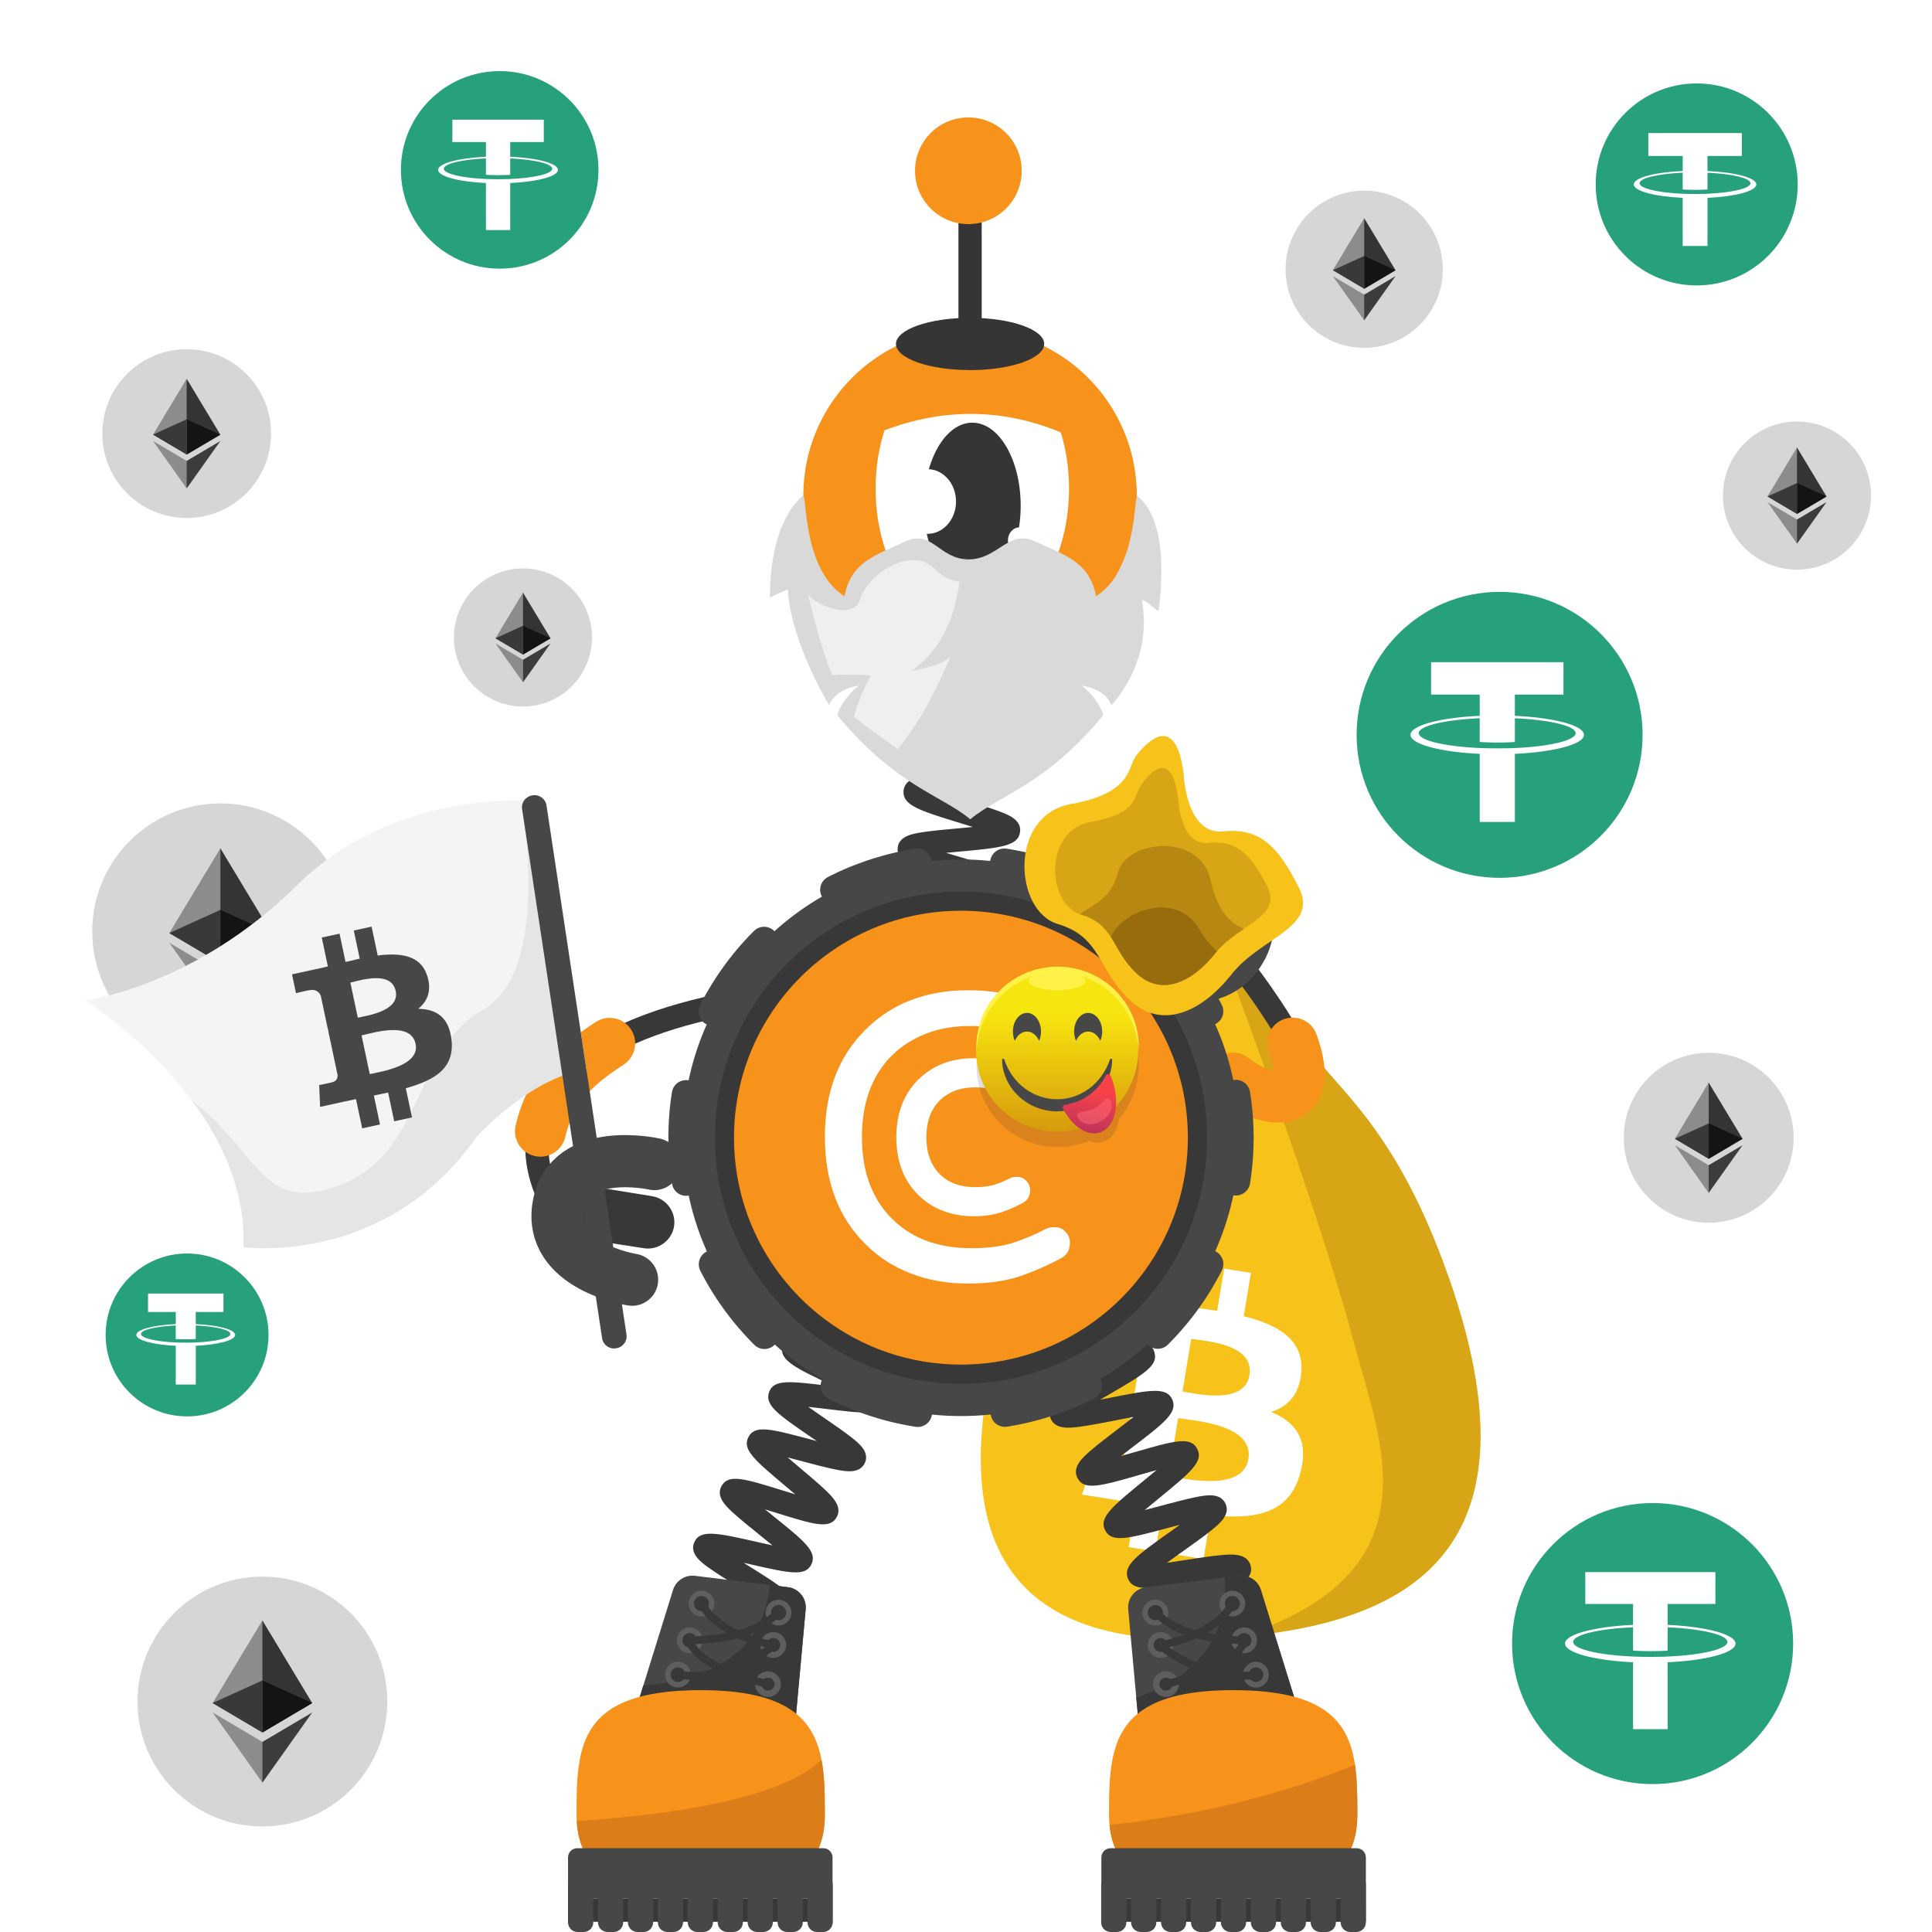 <svg width="1000" height="1000" viewBox="0 0 1000 1000" fill="none" xmlns="http://www.w3.org/2000/svg">
<rect width="1000" height="1000" fill="white"/>
<path d="M1000 0H0V1000H1000V0Z" fill="white"/>
<path d="M1000 0H0V1000H1000V0Z" fill="white"/>
<path d="M258.638 139.06C286.878 139.06 309.768 116.17 309.768 87.93C309.768 59.69 286.878 36.8 258.638 36.8C230.398 36.8 207.508 59.69 207.508 87.93C207.508 116.17 230.408 139.06 258.638 139.06Z" fill="#26A17B"/>
<path d="M264.085 92.65C263.735 92.67 261.906 92.77 257.846 92.77C254.596 92.77 252.326 92.68 251.516 92.64V92.65C239.026 92.1 229.716 89.93 229.716 87.32C229.716 84.72 239.036 82.54 251.516 81.99V90.48C252.326 90.54 254.676 90.68 257.906 90.68C261.786 90.68 263.725 90.52 264.085 90.48V82C276.545 82.56 285.835 84.73 285.835 87.33C285.835 89.93 276.545 92.1 264.085 92.65ZM264.085 81.12V73.52H281.466V61.95H234.136V73.53H251.516V81.13C237.386 81.78 226.766 84.57 226.766 87.93C226.766 91.28 237.396 94.08 251.516 94.74V119.09H264.085V94.73C278.195 94.08 288.795 91.29 288.795 87.93C288.805 84.58 278.205 81.78 264.085 81.12Z" fill="white"/>
<path d="M878.209 147.74C907.089 147.74 930.49 124.33 930.49 95.46C930.49 66.59 907.079 43.18 878.209 43.18C849.329 43.18 825.93 66.59 825.93 95.46C825.93 124.33 849.339 147.74 878.209 147.74Z" fill="#26A17B"/>
<path d="M883.791 100.28C883.431 100.3 881.561 100.41 877.411 100.41C874.091 100.41 871.76 100.32 870.94 100.28V100.29C858.17 99.73 848.65 97.51 848.65 94.84C848.65 92.18 858.18 89.96 870.94 89.39V98.07C871.77 98.13 874.171 98.27 877.471 98.27C881.441 98.27 883.421 98.1 883.791 98.07V89.4C896.531 89.97 906.03 92.19 906.03 94.85C906.03 97.5 896.521 99.72 883.791 100.28ZM883.791 88.5V80.73H901.57V68.89H853.17V80.73H870.951V88.5C856.501 89.16 845.641 92.02 845.641 95.45C845.641 98.88 856.511 101.74 870.951 102.41V127.31H883.8V102.41C898.22 101.75 909.07 98.89 909.07 95.46C909.06 92.04 898.221 89.17 883.791 88.5Z" fill="white"/>
<path d="M776.189 454.37C817.069 454.37 850.2 421.23 850.2 380.36C850.2 339.49 817.059 306.35 776.189 306.35C735.319 306.35 702.18 339.49 702.18 380.36C702.18 421.23 735.309 454.37 776.189 454.37Z" fill="#26A17B"/>
<path d="M784.081 387.18V387.17C783.571 387.21 780.93 387.36 775.05 387.36C770.35 387.36 767.051 387.23 765.891 387.17V387.18C747.811 386.38 734.331 383.24 734.331 379.47C734.331 375.71 747.821 372.56 765.891 371.76V384.05C767.071 384.13 770.461 384.34 775.141 384.34C780.761 384.34 783.56 384.1 784.09 384.05V371.77C802.13 372.58 815.57 375.72 815.57 379.48C815.57 383.24 802.11 386.38 784.09 387.19V387.18H784.081ZM784.081 370.5V359.51H809.25V342.74H740.73V359.51H765.9V370.5C745.45 371.44 730.07 375.49 730.07 380.34C730.07 385.19 745.46 389.24 765.9 390.19V425.44H784.09V390.19C804.51 389.25 819.86 385.2 819.86 380.35C819.86 375.51 804.51 371.45 784.09 370.51" fill="white"/>
<path d="M855.389 923.45C895.559 923.45 928.128 890.88 928.128 850.71C928.128 810.54 895.559 777.97 855.389 777.97C815.219 777.97 782.648 810.54 782.648 850.71C782.648 890.89 815.219 923.45 855.389 923.45Z" fill="#26A17B"/>
<path d="M863.152 857.43V857.42C862.652 857.45 860.052 857.61 854.272 857.61C849.652 857.61 846.412 857.48 845.272 857.42V857.43C827.512 856.65 814.262 853.56 814.262 849.85C814.262 846.15 827.522 843.06 845.272 842.27V854.35C846.432 854.43 849.762 854.63 854.362 854.63C859.882 854.63 862.642 854.4 863.152 854.35V842.28C880.882 843.08 894.092 846.16 894.092 849.86C894.092 853.56 880.862 856.64 863.152 857.44V857.43ZM863.152 841.03V830.22H887.882V813.74H820.542V830.22H845.272V841.03C825.172 841.95 810.062 845.93 810.062 850.7C810.062 855.47 825.182 859.45 845.272 860.38V895.02H863.152V860.38C883.222 859.46 898.302 855.48 898.302 850.71C898.302 845.95 883.212 841.96 863.152 841.04" fill="white"/>
<path d="M96.832 733.13C120.122 733.13 138.992 714.25 138.992 690.97C138.992 667.69 120.112 648.81 96.832 648.81C73.542 648.81 54.672 667.69 54.672 690.97C54.672 714.25 73.542 733.13 96.832 733.13Z" fill="#26A17B"/>
<path d="M101.322 694.85C101.032 694.86 99.522 694.95 96.172 694.95C93.492 694.95 91.613 694.88 90.953 694.84V694.85C80.653 694.4 72.973 692.61 72.973 690.46C72.973 688.32 80.663 686.52 90.953 686.07V693.07C91.623 693.12 93.553 693.23 96.223 693.23C99.423 693.23 101.022 693.09 101.322 693.07V686.07C111.602 686.53 119.262 688.32 119.262 690.46C119.262 692.61 111.592 694.4 101.322 694.85ZM101.322 685.35V679.09H115.663V669.54H76.632V679.09H90.973V685.35C79.323 685.89 70.562 688.19 70.562 690.96C70.562 693.73 79.333 696.03 90.973 696.57V716.65H101.333V696.57C112.963 696.03 121.712 693.73 121.712 690.96C121.712 688.2 112.962 685.89 101.322 685.35Z" fill="white"/>
<path d="M135.814 945.36C171.519 945.36 200.464 916.415 200.464 880.71C200.464 845.005 171.519 816.06 135.814 816.06C100.109 816.06 71.164 845.005 71.164 880.71C71.164 916.415 100.109 945.36 135.814 945.36Z" fill="#D6D6D6"/>
<path d="M135.802 838.69L135.242 840.61V896.18L135.802 896.74L161.592 881.49L135.802 838.69Z" fill="#343434"/>
<path d="M135.837 838.69L110.047 881.49L135.837 896.74V869.77V838.69Z" fill="#8C8C8C"/>
<path d="M135.804 901.61L135.484 902V921.79L135.804 922.72L161.614 886.37L135.804 901.61Z" fill="#3C3C3B"/>
<path d="M135.837 922.72V901.61L110.047 886.37L135.837 922.72Z" fill="#8C8C8C"/>
<path d="M135.812 896.75L161.603 881.5L135.812 869.78V896.75Z" fill="#141414"/>
<path d="M110.047 881.5L135.837 896.75V869.78L110.047 881.5Z" fill="#393939"/>
<path d="M884.416 632.87C908.699 632.87 928.385 613.184 928.385 588.9C928.385 564.616 908.699 544.93 884.416 544.93C860.132 544.93 840.445 564.616 840.445 588.9C840.445 613.184 860.132 632.87 884.416 632.87Z" fill="#D6D6D6"/>
<path d="M884.403 560.32L884.023 561.62V599.41L884.403 599.79L901.943 589.42L884.403 560.32Z" fill="#343434"/>
<path d="M884.423 560.32L866.883 589.43L884.423 599.8V581.46V560.32Z" fill="#8C8C8C"/>
<path d="M884.407 603.11L884.188 603.37V616.83L884.407 617.46L901.958 592.74L884.407 603.11Z" fill="#3C3C3B"/>
<path d="M884.423 617.47V603.11L866.883 592.75L884.423 617.47Z" fill="#8C8C8C"/>
<path d="M884.414 599.8L901.954 589.43L884.414 581.46V599.8Z" fill="#141414"/>
<path d="M866.883 589.43L884.423 599.8V581.46L866.883 589.43Z" fill="#393939"/>
<path d="M930.119 294.84C951.288 294.84 968.449 277.679 968.449 256.51C968.449 235.341 951.288 218.18 930.119 218.18C908.95 218.18 891.789 235.341 891.789 256.51C891.789 277.679 908.95 294.84 930.119 294.84Z" fill="#D6D6D6"/>
<path d="M930.111 231.6L929.781 232.74V265.68L930.111 266.01L945.401 256.97L930.111 231.6Z" fill="#343434"/>
<path d="M930.126 231.6L914.836 256.97L930.126 266.01V250.02V231.6Z" fill="#8C8C8C"/>
<path d="M930.112 268.91L929.922 269.14V280.88L930.112 281.43L945.412 259.88L930.112 268.91Z" fill="#3C3C3B"/>
<path d="M930.126 281.42V268.91L914.836 259.88L930.126 281.42Z" fill="#8C8C8C"/>
<path d="M930.117 266.02L945.407 256.98L930.117 250.03V266.02Z" fill="#141414"/>
<path d="M914.836 256.98L930.126 266.02V250.03L914.836 256.98Z" fill="#393939"/>
<path d="M706.104 180.06C728.576 180.06 746.794 161.843 746.794 139.37C746.794 116.898 728.576 98.68 706.104 98.68C683.632 98.68 665.414 116.898 665.414 139.37C665.414 161.843 683.632 180.06 706.104 180.06Z" fill="#D6D6D6"/>
<path d="M706.092 112.92L705.742 114.13V149.11L706.092 149.46L722.332 139.86L706.092 112.92Z" fill="#343434"/>
<path d="M706.115 112.92L689.875 139.86L706.115 149.46V132.48V112.92Z" fill="#8C8C8C"/>
<path d="M706.09 152.52L705.891 152.76V165.22L706.09 165.8L722.34 142.92L706.09 152.52Z" fill="#3C3C3B"/>
<path d="M706.115 165.81V152.52L689.875 142.93L706.115 165.81Z" fill="#8C8C8C"/>
<path d="M706.102 149.46L722.341 139.86L706.102 132.48V149.46Z" fill="#141414"/>
<path d="M689.883 139.86L706.123 149.46V132.48L689.883 139.86Z" fill="#393939"/>
<path d="M96.626 268.11C120.749 268.11 140.305 248.554 140.305 224.43C140.305 200.306 120.749 180.75 96.626 180.75C72.502 180.75 52.945 200.306 52.945 224.43C52.945 248.554 72.502 268.11 96.626 268.11Z" fill="#D6D6D6"/>
<path d="M96.614 196.04L96.234 197.33V234.88L96.614 235.26L114.044 224.96L96.614 196.04Z" fill="#343434"/>
<path d="M96.633 196.04L79.203 224.96L96.633 235.26V217.03V196.04Z" fill="#8C8C8C"/>
<path d="M96.616 238.56L96.406 238.82V252.2L96.616 252.83L114.056 228.27L96.616 238.56Z" fill="#3C3C3B"/>
<path d="M96.633 252.82V238.56L79.203 228.26L96.633 252.82Z" fill="#8C8C8C"/>
<path d="M96.625 235.27L114.055 224.97L96.625 217.05V235.27Z" fill="#141414"/>
<path d="M79.203 224.96L96.633 235.26V217.03L79.203 224.96Z" fill="#393939"/>
<path d="M270.686 365.69C290.424 365.69 306.425 349.689 306.425 329.95C306.425 310.211 290.424 294.21 270.686 294.21C250.947 294.21 234.945 310.211 234.945 329.95C234.945 349.689 250.947 365.69 270.686 365.69Z" fill="#D6D6D6"/>
<path d="M270.685 306.71L270.375 307.77V338.49L270.685 338.8L284.945 330.37L270.685 306.71Z" fill="#343434"/>
<path d="M270.706 306.71L256.445 330.37L270.706 338.8V323.89V306.71Z" fill="#8C8C8C"/>
<path d="M270.688 341.5L270.508 341.71V352.65L270.688 353.16L284.958 333.06L270.688 341.5Z" fill="#3C3C3B"/>
<path d="M270.706 353.17V341.5L256.445 333.07L270.706 353.17Z" fill="#8C8C8C"/>
<path d="M270.688 338.81L284.947 330.38L270.688 323.9V338.81Z" fill="#141414"/>
<path d="M256.438 330.38L270.697 338.81V323.9L256.438 330.38Z" fill="#393939"/>
<path d="M114.052 548.46C150.674 548.46 180.362 518.772 180.362 482.15C180.362 445.528 150.674 415.84 114.052 415.84C77.43 415.84 47.742 445.528 47.742 482.15C47.742 518.772 77.43 548.46 114.052 548.46Z" fill="#D6D6D6"/>
<path d="M114.041 439.05L113.461 441.01V498.01L114.041 498.59L140.501 482.95L114.041 439.05Z" fill="#343434"/>
<path d="M114.085 439.05L87.625 482.95L114.085 498.59V470.92V439.05Z" fill="#8C8C8C"/>
<path d="M114.041 503.59L113.711 503.99V524.29L114.041 525.24L140.511 487.96L114.041 503.59Z" fill="#3C3C3B"/>
<path d="M114.085 525.24V503.59L87.625 487.96L114.085 525.24Z" fill="#8C8C8C"/>
<path d="M114.055 498.6L140.515 482.96L114.055 470.93V498.6Z" fill="#141414"/>
<path d="M87.625 482.96L114.085 498.6V470.93L87.625 482.96Z" fill="#393939"/>



<!-- next -->
<path d="M644.84 846.94C643.77 847.05 642.7 847.15 641.63 847.24C553.87 855.25 477.18 829.7 519.75 680.97C542.71 600.75 586.21 469.65 586.21 469.65L572.929 450.68C571.259 448.4 572.959 445.2 575.779 445.29C575.779 445.29 560.94 433.77 567.3 435.34C576.63 437.65 586.23 438.39 593.75 432.41L597.689 413.81C602.069 410.32 616.97 431.88 627.58 448.62C629.39 451.49 631.079 454.21 632.559 456.64C632.659 464.89 632.729 471.38 632.729 471.39C648.139 514.08 665.31 529.16 683.63 550.7C691.01 559.37 699.59 568.37 708.76 580.59C723.61 606.98 738.31 635.11 750 661.59C798.18 799.67 732.5 838.42 644.84 846.94Z" fill="#F7C21A"/>
<path d="M644.842 846.94C643.772 847.05 642.702 847.15 641.632 847.24C745.252 814.03 713.961 744.96 701.521 697.57C680.341 616.86 623.922 469.47 623.922 469.47L627.582 448.62L628.642 437.9C625.112 451.6 632.402 442.23 632.562 456.64C632.662 464.89 632.731 471.38 632.731 471.39C648.141 514.08 665.312 529.16 683.632 550.7C691.012 559.37 699.592 568.37 708.762 580.59C721.912 598.11 736.272 622.26 750.002 661.59C798.182 799.67 732.502 838.42 644.842 846.94Z" fill="#D8A516"/>
<path d="M604.404 466.12L582.014 437.54C582.014 437.54 581.634 438.45 575.354 438.1C569.074 437.75 569.074 437.75 563.374 436.79C562.224 436.6 582.984 447.88 582.404 448.93C581.964 449.73 598.564 468.12 598.564 468.12L604.404 466.12Z" fill="#3A3A3A"/>
<path d="M593.922 474.57L577.352 522.93L610.151 473.21L593.922 474.57Z" fill="#3A3A3A"/>
<path d="M647.42 460.61L587.04 472.69C584.65 473.17 582.33 471.62 581.85 469.23L581.79 468.93C581.31 466.54 582.86 464.22 585.25 463.74L645.63 451.66C648.02 451.18 650.34 452.73 650.82 455.12L650.88 455.42C651.36 457.81 649.81 460.14 647.42 460.61Z" fill="white"/>
<path d="M649.104 472.61L582.334 478.23C579.794 478.44 577.564 476.56 577.344 474.02C577.134 471.48 579.014 469.25 581.554 469.03L648.324 463.41C650.864 463.2 653.094 465.08 653.314 467.62C653.524 470.16 651.644 472.39 649.104 472.61Z" fill="white"/>
<path d="M621.908 503.57C626.908 491.86 628.117 479.67 623.317 467.51C622.377 465.14 624.137 462.57 626.687 462.65C628.857 462.71 630.688 462.87 630.888 463.51C637.508 477.59 637.137 493.18 630.317 507.14C629.387 508.71 626.057 509.24 623.697 508.18C621.947 507.39 621.158 505.34 621.908 503.57Z" fill="white"/>
<path d="M646.737 711.75C644.177 727.18 619.897 721.49 612.067 720.26L616.578 692.99C624.418 694.22 649.397 695.66 646.737 711.75ZM646.168 755.19C643.368 772.15 614.217 765.56 604.817 764.09L609.798 734.02C619.198 735.5 649.098 737.5 646.168 755.19ZM673.588 709.73C674.688 693.3 661.407 685.64 643.777 681.27L647.487 658.83L633.628 656.64L630.008 678.49C626.368 677.91 622.628 677.4 618.918 676.88L622.558 654.89L608.708 652.7L604.987 675.13C601.977 674.72 599.017 674.31 596.147 673.85L596.158 673.78L577.038 670.75L574.628 685.34C574.628 685.34 584.897 686.77 584.697 686.92C590.307 687.81 591.608 691.31 591.678 694.16L587.447 719.72C587.837 719.78 588.337 719.88 588.897 720.05C588.437 719.98 587.938 719.9 587.438 719.82L581.508 755.63C580.978 757.33 579.478 759.94 575.548 759.33C575.698 759.51 565.468 757.73 565.468 757.73L560.008 773.61L578.048 776.46C581.408 776.99 584.698 777.57 587.938 778.11L584.188 800.8L598.038 802.99L601.758 780.54C605.548 781.22 609.217 781.83 612.817 782.39L609.107 804.74L622.968 806.93L626.718 784.28C650.238 786.65 667.507 783.44 673.107 762.2C677.617 745.1 670.607 736.04 657.897 730.82C666.607 728.06 672.808 721.75 673.588 709.73Z" fill="white"/>
<path d="M639.051 495.46C639.051 495.46 760.491 647.33 564.711 512.49" stroke="#383838" stroke-width="12.035" stroke-miterlimit="10"/>
<path d="M669.061 539.899C682.301 576.989 654.051 570.629 638.141 558.009" stroke="#F7931A" stroke-width="26.366" stroke-miterlimit="10" stroke-linecap="round"/>
<path fill-rule="evenodd" clip-rule="evenodd" d="M629.538 487.109C633.958 481.079 632.678 472.489 626.708 468.029L609.888 456.059C603.858 451.639 595.267 452.919 590.807 458.889C586.387 464.919 587.658 473.509 593.638 477.969L610.458 489.939C616.538 494.409 625.118 493.139 629.538 487.109Z" fill="#383838"/>
<path d="M586.922 494.1C586.922 494.1 622.871 519.73 640.941 493.25C659.011 466.77 620.412 443.18 620.412 443.18" stroke="#474747" stroke-width="27" stroke-miterlimit="10" stroke-linecap="round" stroke-linejoin="round"/>
<path d="M285.352 621.96C285.352 621.96 228.241 529.009 430.031 512.479" stroke="#383838" stroke-width="12.035" stroke-miterlimit="10"/>
<path d="M279.734 585.509C284.734 564.459 295.984 552.739 315.574 540.029" stroke="#F7931A" stroke-width="26.366" stroke-miterlimit="10" stroke-linecap="round"/>
<path fill-rule="evenodd" clip-rule="evenodd" d="M299.712 627.189C300.752 619.789 307.651 614.519 315.051 615.499L337.252 619.099C344.652 620.139 349.921 627.039 348.941 634.439C347.901 641.839 341.001 647.109 333.611 646.129L313.212 642.979C305.732 641.939 298.672 634.589 299.712 627.189Z" fill="#383838"/>
<path d="M607.974 927.36C608.394 927.11 609.634 925.96 609.794 923.92L597.794 922.98C598.374 915.55 607.304 914.21 628.874 910.99C630.704 910.72 632.754 910.41 634.854 910.08C632.304 909.5 629.774 908.96 627.554 908.48C607.244 904.09 598.834 902.27 598.734 895.1C598.634 887.59 607.434 885.47 628.684 880.35C630.254 879.97 631.994 879.55 633.774 879.11C631.384 878.82 629.024 878.56 626.944 878.32C620.544 877.6 614.504 876.93 609.734 876.09C604.934 875.25 597.673 873.97 596.993 867.93C596.133 860.58 604.594 857.49 625.024 850.01C626.324 849.53 627.754 849.01 629.224 848.47C627.184 848.49 625.194 848.52 623.414 848.55C602.584 848.89 593.964 849.03 592.184 842.1C590.364 834.93 598.284 830.72 617.404 820.55C618.654 819.88 620.024 819.16 621.434 818.4C619.454 818.7 617.534 819 615.794 819.27C595.174 822.48 586.634 823.81 583.884 817.22C581.064 810.32 588.354 805.14 605.964 792.62C607.424 791.58 609.054 790.42 610.724 789.22C608.504 789.8 606.334 790.38 604.404 790.89C583.914 796.37 575.444 798.64 572.064 792.18C568.604 785.55 575.494 779.91 592.124 766.28C594.094 764.67 596.384 762.79 598.634 760.9C595.764 761.69 592.884 762.52 590.404 763.24C569.664 769.22 561.084 771.7 557.674 764.97C554.764 759.31 560.543 754.28 564.363 750.96C568.133 747.67 573.344 743.71 578.374 739.87C580.894 737.95 583.924 735.63 586.754 733.4C583.334 734.01 579.763 734.71 576.783 735.3C570.473 736.54 563.954 737.82 558.884 738.47C553.774 739.13 546.054 740.12 543.754 734.06C541.464 728.06 547.793 723.83 551.993 721.02C556.083 718.29 561.684 715.04 567.094 711.91C570.124 710.15 573.824 708.01 577.194 705.96C573.614 706.05 569.814 706.22 566.664 706.36C545.234 707.31 535.454 707.74 533.844 700.11C532.504 693.86 539.394 690.68 543.944 688.58C548.374 686.54 554.094 684.33 560.154 681.99C563.414 680.73 567.394 679.19 571.044 677.69C567.634 677.27 564.024 676.88 561.024 676.56C539.584 674.27 529.804 673.22 529.304 665.44C528.884 657.99 537.344 656 557.764 651.19C565.744 649.31 577.814 646.47 580.174 644.81C579.784 645.09 578.664 646.32 578.664 648.33H590.703C590.703 655.8 581.874 657.88 560.524 662.91C559.184 663.23 557.713 663.57 556.203 663.93C558.343 664.17 560.434 664.39 562.304 664.6C568.694 665.28 574.734 665.93 579.504 666.74C584.294 667.55 591.523 668.79 592.283 674.78C593.233 682.11 584.824 685.36 564.484 693.21C563.404 693.63 562.233 694.08 561.033 694.55C562.823 694.48 564.554 694.4 566.124 694.33C586.954 693.41 595.574 693.03 597.544 699.93C599.634 706.95 591.874 711.45 573.124 722.32C571.974 722.99 570.724 723.71 569.424 724.47C571.194 724.13 572.914 723.79 574.464 723.49C595.144 719.43 603.704 717.75 606.734 724.3C609.774 731.06 602.724 736.45 585.674 749.45C584.004 750.72 582.113 752.17 580.203 753.65C582.613 752.98 584.993 752.29 587.073 751.69C607.653 745.76 616.174 743.3 619.644 749.86C623.144 756.45 616.294 762.06 599.754 775.61C597.574 777.39 595.003 779.5 592.533 781.59C595.573 780.82 598.674 779.99 601.304 779.29C607.504 777.63 613.904 775.92 618.904 774.92C623.934 773.92 631.534 772.4 634.274 778.22C637.044 783.93 631.123 788.74 627.203 791.93C623.363 795.05 618.073 798.81 612.953 802.45C610.273 804.36 607.024 806.67 604.024 808.89C607.424 808.42 610.994 807.86 613.964 807.4C620.374 806.4 626.994 805.37 632.144 804.92C637.324 804.46 645.153 803.77 647.203 809.99C649.223 816.04 642.754 820.02 638.474 822.66C634.294 825.24 628.583 828.27 623.073 831.21C620.043 832.82 616.364 834.78 612.984 836.66C616.464 836.65 620.164 836.6 623.234 836.55C629.734 836.44 636.464 836.34 641.644 836.6C646.854 836.86 654.724 837.26 655.904 843.7C657.254 851.07 649.034 854.08 629.174 861.35C626.024 862.5 622.214 863.9 618.664 865.28C621.954 865.7 625.403 866.09 628.283 866.41C649.713 868.81 659.493 869.91 659.993 877.66C660.403 885.13 651.944 887.16 631.504 892.09C628.324 892.86 624.484 893.78 620.884 894.72C624.044 895.45 627.324 896.16 630.094 896.76C651.114 901.3 660.714 903.37 660.414 911.13C660.214 918.52 651.554 919.81 630.654 922.93C622.604 924.1 610.444 925.92 607.974 927.36Z" fill="#383838"/>
<path d="M505.134 627.51C502.624 621.58 508.863 616.81 512.993 613.65C517.143 610.48 522.763 606.73 528.203 603.11C530.153 601.81 532.403 600.31 534.643 598.79C531.493 599.33 528.284 599.93 525.554 600.44C519.434 601.58 513.113 602.76 508.263 603.35C503.333 603.96 495.874 604.87 493.594 599.07C490.814 591.93 498.573 587.01 517.313 575.14C519.333 573.86 521.673 572.38 523.983 570.88C520.663 571.35 517.264 571.87 514.384 572.32C507.984 573.31 501.934 574.25 497.094 574.7C492.154 575.16 484.673 575.85 482.613 569.94C480.453 563.87 487.043 559.45 491.403 556.53C495.793 553.59 501.693 550.17 507.393 546.87C509.533 545.63 512.043 544.18 514.493 542.72C510.953 543.02 507.293 543.39 504.203 543.7C497.793 544.35 491.734 544.96 486.914 545.15C481.964 545.35 474.483 545.64 472.773 539.6C470.593 532.08 479.623 527.71 499.403 518.13C501.793 516.97 504.613 515.61 507.353 514.24C503.483 514.16 499.364 514.16 495.964 514.15C489.534 514.14 483.464 514.14 478.674 513.84C473.714 513.53 466.233 513.07 465.223 506.82C463.913 499.05 473.394 495.95 494.174 489.15C496.954 488.24 500.283 487.15 503.443 486.06C499.703 485.37 495.694 484.72 492.384 484.17C486.154 483.15 479.724 482.09 474.884 480.98C469.914 479.84 462.403 478.11 462.493 471.63C462.493 465.24 470.033 463.56 475.013 462.46C479.893 461.38 486.364 460.36 492.634 459.39C495.594 458.93 499.113 458.38 502.483 457.8C499.503 456.88 496.444 455.98 493.844 455.22C487.584 453.38 481.113 451.48 476.223 449.7C471.333 447.91 463.954 445.21 464.634 438.79C465.254 432.63 472.633 431.5 477.523 430.74C482.313 430 488.404 429.45 494.844 428.86C497.454 428.62 500.483 428.34 503.493 428.03C501.283 427.34 499.103 426.67 497.183 426.08C475.833 419.53 467.003 416.82 467.683 409.23C468.303 403.1 475.553 401.85 480.353 401.01C485.083 400.19 491.093 399.52 497.453 398.81C499.983 398.53 502.903 398.2 505.813 397.85C503.703 397.27 501.623 396.71 499.783 396.22C478.333 390.46 469.454 388.07 469.844 380.49C470.194 374.33 477.454 372.77 482.254 371.73C486.994 370.71 493.024 369.79 499.414 368.81C501.834 368.44 504.613 368.02 507.403 367.56C505.263 367.06 503.153 366.58 501.283 366.16C479.693 361.26 470.763 359.23 470.863 351.68C471.033 345.48 478.233 343.64 482.993 342.42C487.723 341.21 494.023 340.01 500.113 338.84C508.183 337.3 520.374 334.97 522.804 333.42C522.364 333.7 521.113 334.98 521.113 337.13H533.153C533.153 344.78 524.144 346.5 502.374 350.66C499.974 351.12 497.193 351.65 494.433 352.21C497.713 353 501.093 353.77 503.953 354.42C510.263 355.85 516.224 357.21 520.884 358.57C525.624 359.96 532.793 362.05 532.613 368.25C532.313 375.96 523.213 377.35 501.233 380.71C498.833 381.08 496.043 381.5 493.283 381.95C496.593 382.89 500.024 383.81 502.914 384.59C509.144 386.26 515.023 387.84 519.603 389.38C524.273 390.95 531.343 393.32 530.893 399.52C530.393 406.02 522.563 407.42 517.393 408.34C512.163 409.28 505.363 410.04 498.783 410.77C496.513 411.02 493.903 411.31 491.283 411.63C494.523 412.68 497.874 413.71 500.714 414.58C506.844 416.46 512.634 418.24 517.124 419.92C521.714 421.64 528.643 424.24 528.013 430.37C527.223 437.99 518.063 438.82 495.933 440.85C494.023 441.02 491.864 441.22 489.674 441.44C492.304 442.24 494.933 443.01 497.223 443.68C503.183 445.43 509.354 447.24 513.964 448.91C518.594 450.59 525.604 453.12 525.174 459.23C524.684 466.57 515.843 467.95 494.483 471.29C493.463 471.45 492.363 471.62 491.233 471.8C492.313 471.98 493.343 472.15 494.323 472.31C515.633 475.81 524.453 477.25 525.033 484.52C525.533 491.56 518.013 494.02 497.903 500.6C496.463 501.07 494.884 501.59 493.254 502.13C494.194 502.13 495.113 502.13 495.973 502.13C518.193 502.16 527.383 502.17 529.113 509.45C530.763 516.34 523.653 519.78 504.653 528.98C502.613 529.97 500.304 531.09 497.964 532.24C499.734 532.07 501.454 531.9 503.004 531.74C525.114 529.51 534.264 528.58 536.594 535.78C538.524 541.56 532.343 545.66 528.263 548.36C524.243 551.02 518.994 554.07 513.424 557.29C511.304 558.52 508.873 559.93 506.443 561.36C508.583 561.04 510.673 560.72 512.533 560.43C534.443 557.04 543.504 555.63 546.164 562.72C548.344 568.47 542.303 572.84 538.313 575.73C534.373 578.58 529.213 581.85 523.743 585.31C521.593 586.67 519.113 588.24 516.653 589.84C519.003 589.42 521.314 588.99 523.344 588.61C545.024 584.57 553.993 582.9 556.853 589.9C559.203 595.64 553.244 600.17 549.294 603.16C545.404 606.12 540.054 609.68 534.874 613.12C528.054 617.66 517.743 624.53 516.103 626.89C516.403 626.46 517.053 624.79 516.223 622.81L505.134 627.51Z" fill="#383838"/>
<path d="M352.929 930.65C353.469 930.26 354.538 928.8 354.398 926.79L342.389 927.6C341.959 921.25 349.189 918.84 353.979 917.24C358.719 915.66 364.979 914.02 371.019 912.43C373.349 911.82 376.079 911.1 378.759 910.37C375.579 909.72 372.289 909.1 369.509 908.58C349.549 904.82 341.289 903.27 341.289 895.98C341.289 888.31 350.648 886.68 371.148 883.09C373.608 882.66 376.488 882.15 379.318 881.63C376.108 880.64 372.748 879.67 369.938 878.86C350.378 873.19 342.279 870.85 343.019 863.55C343.849 855.89 353.318 855.31 374.068 854.04C376.718 853.88 379.849 853.69 382.889 853.46C379.679 852 376.278 850.52 373.438 849.29C367.708 846.8 362.299 844.45 358.119 842.32C354.029 840.23 347.189 836.73 348.749 830.58C350.589 823.11 360.069 823.87 380.839 825.54C383.529 825.76 386.719 826.01 389.809 826.22C386.839 824.29 383.669 822.31 381.039 820.67C375.949 817.5 370.688 814.22 366.858 811.47C363.108 808.79 356.829 804.29 359.309 798.43C362.169 791.38 371.399 793.47 391.619 798.06C394.089 798.62 396.999 799.28 399.849 799.89C397.379 797.84 394.809 795.77 392.629 794.02C387.919 790.22 383.039 786.3 379.519 783.07C375.889 779.74 370.408 774.72 373.448 769.18C377.028 762.73 385.238 765.29 405.068 771.46C407.068 772.08 409.338 772.79 411.648 773.49C409.838 771.94 408.028 770.43 406.448 769.1C390.558 755.75 383.979 750.22 387.419 743.75C390.749 737.4 398.939 739.58 418.749 744.83C420.009 745.16 421.369 745.53 422.789 745.9C421.779 745.21 420.808 744.54 419.898 743.92C402.688 732.11 395.569 727.23 398.119 720.45C400.549 713.86 408.798 714.86 428.738 717.28C429.808 717.41 430.969 717.55 432.159 717.69C431.539 717.4 430.938 717.11 430.358 716.84C411.848 708.11 403.408 704.13 404.858 696.95C406.278 690.07 414.548 689.73 434.528 688.92C435.868 688.87 437.329 688.81 438.829 688.74C437.939 688.47 437.079 688.21 436.259 687.97C415.999 681.89 407.609 679.38 407.999 672.05C408.409 664.97 416.589 663.54 436.369 660.08C444.059 658.73 455.669 656.7 458.049 655.26C457.469 655.61 456.278 657 456.278 659.04H468.318C468.318 666.71 458.958 668.34 438.448 671.93C435.908 672.38 432.899 672.9 429.979 673.45C433.299 674.51 436.799 675.56 439.719 676.43C445.679 678.22 451.318 679.91 455.698 681.53C459.998 683.12 467.188 685.78 466.358 692.06C465.438 699.69 455.909 700.08 435.009 700.93C432.279 701.04 429.019 701.18 425.889 701.35C429.129 702.95 432.599 704.59 435.479 705.95C440.879 708.5 446.469 711.13 450.579 713.4C454.599 715.62 461.319 719.33 459.589 725.42C457.409 732.88 447.968 731.73 427.278 729.22C424.598 728.89 421.419 728.51 418.339 728.18C421.169 730.19 424.188 732.26 426.698 733.99C431.668 737.4 436.819 740.93 440.559 743.87C444.419 746.9 450.258 751.48 447.648 757.22C444.908 763.06 437.499 761.6 432.589 760.63C427.779 759.68 421.608 758.05 415.648 756.46C413.258 755.83 410.458 755.08 407.688 754.38C409.918 756.3 412.219 758.24 414.179 759.88C418.849 763.8 423.679 767.86 427.179 771.21C430.739 774.62 436.129 779.77 433.079 785.26C429.509 791.68 421.309 789.13 401.479 782.95C399.789 782.42 397.909 781.84 395.969 781.25C397.439 782.45 398.879 783.61 400.169 784.65C416.429 797.74 423.159 803.16 419.969 809.73C416.819 816.12 408.658 814.27 388.948 809.81C387.678 809.52 386.298 809.21 384.858 808.89C385.738 809.44 386.589 809.97 387.389 810.47C405.209 821.59 412.589 826.19 410.349 833.11C408.109 839.82 399.838 839.16 379.858 837.55C378.608 837.45 377.249 837.34 375.849 837.23C376.669 837.59 377.469 837.93 378.219 838.26C397.609 846.68 405.628 850.16 404.358 857.39C403.128 864.33 394.839 864.84 374.789 866.06C373.309 866.15 371.689 866.25 370.009 866.36C371.149 866.69 372.249 867.01 373.269 867.31C393.569 873.19 401.979 875.62 401.589 882.99C401.179 890.07 392.989 891.5 373.209 894.96C371.459 895.27 369.498 895.61 367.488 895.97C368.968 896.25 370.409 896.52 371.719 896.77C392.539 900.69 401.158 902.31 401.448 909.7C401.758 916.83 393.649 918.96 374.059 924.09C366.549 926.05 355.169 929.03 352.929 930.65Z" fill="#383838"/>
<path d="M497.41 732.95C576.97 732.95 641.46 668.46 641.46 588.9C641.46 509.34 576.97 444.85 497.41 444.85C417.85 444.85 353.359 509.34 353.359 588.9C353.359 668.45 417.86 732.95 497.41 732.95Z" fill="#474747"/>
<path d="M497.414 716.28C567.774 716.28 624.804 659.25 624.804 588.89C624.804 518.54 567.774 461.5 497.414 461.5C427.064 461.5 370.023 518.53 370.023 588.89C370.033 659.25 427.064 716.28 497.414 716.28Z" fill="#383838"/>
<path d="M599.274 690.74C655.524 634.48 655.524 543.28 599.274 487.02C543.024 430.77 451.814 430.77 395.554 487.02C339.294 543.28 339.294 634.48 395.554 690.74C451.814 746.99 543.024 746.99 599.274 690.74Z" stroke="#474747" stroke-width="14.819" stroke-miterlimit="10" stroke-linecap="round" stroke-dasharray="45.27 45.27"/>
<path d="M614.834 588.85C614.834 653.72 562.244 706.31 497.374 706.31C470.824 706.31 446.334 697.5 426.664 682.65C412.104 671.66 400.183 657.35 392.033 640.86C384.273 625.18 379.914 607.52 379.914 588.85C379.914 523.98 432.504 471.39 497.374 471.39C562.244 471.39 614.834 523.98 614.834 588.85Z" fill="#F7931A"/>
<path fill-rule="evenodd" clip-rule="evenodd" d="M541.48 636C542.64 635.46 544.2 635.18 546.24 635.18C548.28 635.18 550.051 636 551.551 637.63C553.051 639.26 553.801 641.1 553.801 643.21C553.801 647.02 552.231 649.67 549.171 651.24C542.571 654.91 535.43 657.97 527.95 660.56C520.4 663.08 511.351 664.37 500.881 664.37C490.411 664.37 480.61 662.67 471.57 659.2C462.52 655.73 454.7 650.7 448.11 644.1C434.03 630.29 426.961 611.73 426.961 588.46C426.961 565.2 434.03 546.7 448.11 532.83C461.78 519.29 479.401 512.56 500.961 512.56C511.371 512.56 520.341 513.85 527.891 516.37C535.441 518.89 541.22 521.27 545.23 523.44C549.24 525.62 551.691 527.39 552.511 528.75C553.331 530.11 553.801 531.81 553.801 533.85C553.801 535.89 553.051 537.73 551.551 539.36C550.051 540.99 548.29 541.81 546.24 541.81C544.2 541.81 542.64 541.54 541.48 540.99C535.84 538 530.051 535.62 524.141 533.78C518.221 531.94 510.881 531.06 502.041 531.06C493.201 531.06 485.241 532.56 478.171 535.48C471.031 538.47 465.11 542.55 460.28 547.72C450.83 557.99 446.131 571.59 446.131 588.53C446.131 605.47 450.82 619.07 460.28 629.34C470.55 640.49 484.771 646.07 502.791 646.07C511.091 646.07 518.23 645.19 524.15 643.35C530.13 641.37 535.91 638.99 541.48 636Z" fill="white"/>
<path fill-rule="evenodd" clip-rule="evenodd" d="M524.143 612.459C524.683 612.189 525.502 612.049 526.522 612.049C527.542 612.049 528.423 612.459 529.173 613.269C529.923 614.089 530.263 615.039 530.263 616.059C530.263 617.959 529.512 619.329 527.952 620.069C524.622 621.909 521.083 623.469 517.343 624.699C513.603 625.929 509.042 626.599 503.812 626.599C498.573 626.599 493.682 625.709 489.192 624.009C484.702 622.309 480.763 619.789 477.423 616.459C470.353 609.519 466.883 600.269 466.883 588.639C466.883 577.009 470.423 567.759 477.423 560.819C484.293 554.089 493.063 550.689 503.883 550.689C509.123 550.689 513.613 551.299 517.353 552.599C521.093 553.899 524.022 555.049 525.992 556.139C528.032 557.229 529.193 558.109 529.663 558.789C530.073 559.469 530.272 560.289 530.272 561.309C530.272 562.329 529.933 563.209 529.183 564.029C528.433 564.849 527.552 565.249 526.532 565.249C525.512 565.249 524.692 565.109 524.152 564.839C521.362 563.339 518.443 562.189 515.513 561.239C512.593 560.289 508.842 559.879 504.492 559.879C500.142 559.879 496.122 560.629 492.522 562.119C488.982 563.619 485.992 565.659 483.612 568.239C478.922 573.409 476.543 580.209 476.543 588.639C476.543 597.069 478.922 603.869 483.612 609.039C488.782 614.619 495.853 617.399 504.833 617.399C508.983 617.399 512.523 616.929 515.513 616.039C518.433 615.119 521.353 613.889 524.143 612.459Z" fill="white" stroke="white" stroke-width="5.873"/>
<path fill-rule="evenodd" clip-rule="evenodd" d="M612.619 400.2C612.619 400.2 613.669 432.31 633.179 430.32C652.689 428.32 661.939 438.86 672.339 459.5C682.739 480.15 652.708 484.95 637.438 504.31C622.168 523.67 601.509 533.33 584.829 517.72C568.149 502.12 570.179 484.97 547.509 478.27C524.839 471.57 521.999 422.02 554.249 416.2C586.499 410.38 583.358 397.22 588.188 391C593.018 384.77 608.359 367.83 612.619 400.2Z" fill="#F7C21A"/>
<path fill-rule="evenodd" clip-rule="evenodd" d="M643.934 480.74C638.774 484.26 633.144 488.15 628.954 493.46C617.154 508.42 601.194 515.88 588.304 503.83C575.414 491.77 576.984 478.52 559.474 473.35C559.254 473.28 559.034 473.21 558.814 473.13C541.914 467.2 540.084 429.83 564.674 425.39C589.594 420.89 586.274 412.57 590.904 405.92C595.534 399.27 606.484 388.02 609.774 413.03C609.774 413.03 610.584 437.84 625.654 436.3C640.734 434.76 647.884 442.89 655.914 458.85C661.094 469.13 653.294 474.33 643.934 480.74Z" fill="#D8A516"/>
<path fill-rule="evenodd" clip-rule="evenodd" d="M643.933 480.74C639.153 484 633.972 487.58 629.902 492.31C629.582 492.68 629.262 493.07 628.952 493.46C617.152 508.42 601.193 515.88 588.303 503.83C581.443 497.41 578.682 490.66 574.952 484.96C571.682 479.96 567.673 475.77 559.473 473.35C559.253 473.28 559.032 473.21 558.812 473.13C567.323 467.52 575.182 464.6 578.572 451.86C583.262 434.22 621.472 430.97 626.652 455.75C630.402 473.7 639.313 479.11 643.933 480.74Z" fill="#B78811"/>
<path fill-rule="evenodd" clip-rule="evenodd" d="M629.903 492.31C629.583 492.68 629.263 493.07 628.953 493.46C617.153 508.42 601.194 515.88 588.304 503.83C581.444 497.41 578.683 490.66 574.953 484.96C581.523 470.45 609.273 461.59 620.363 480.44C623.523 485.81 626.783 489.62 629.903 492.31Z" fill="#966C0C"/>
<path d="M327.173 662.37C327.173 662.37 283.533 655.66 289.053 624.08C294.573 592.5 338.693 602.52 338.693 602.52" stroke="#474747" stroke-width="27" stroke-miterlimit="10" stroke-linecap="round" stroke-linejoin="round"/>
<path fill-rule="evenodd" clip-rule="evenodd" d="M282.541 414.81L303.561 553.81C276.251 556.31 247.001 587.95 247.001 587.95C199.821 655.92 126.051 645.51 126.051 645.51C127.171 616.26 114.791 590.31 99.331 569.57C75.391 537.46 44.07 517.85 44.07 517.85C44.07 517.85 100.471 510.86 153.671 458.27C198.721 413.72 259.921 413.46 277.601 414.43C280.771 414.6 282.541 414.81 282.541 414.81Z" fill="#F4F4F4"/>
<path fill-rule="evenodd" clip-rule="evenodd" d="M282.538 414.81L303.558 553.81C276.248 556.31 246.998 587.95 246.998 587.95C199.818 655.92 126.048 645.51 126.048 645.51C127.168 616.26 114.788 590.31 99.328 569.57C134.748 596.58 135.078 629.45 177.048 612.97C219.028 596.48 214.757 542.28 249.817 522.77C284.897 503.25 270.607 421.16 270.607 421.16L277.588 414.43C280.768 414.6 282.538 414.81 282.538 414.81Z" fill="#E5E5E5"/>
<path fill-rule="evenodd" clip-rule="evenodd" d="M319.034 697.84L318.734 697.89C315.334 698.4 312.154 696.06 311.644 692.66L270.234 418.78C269.724 415.38 272.064 412.21 275.464 411.69L275.764 411.64C279.164 411.13 282.334 413.47 282.854 416.87L324.264 690.75C324.774 694.16 322.434 697.33 319.034 697.84Z" fill="#474747"/>
<path d="M204.82 512.94C207 523.23 190.4 525.61 185.2 526.76L181.351 508.58C186.551 507.43 202.54 502.21 204.82 512.94ZM215.101 540.27C217.501 551.57 197.641 554.59 191.391 555.97L187.141 535.93C193.391 534.56 212.601 528.48 215.101 540.27ZM221.141 505.1C217.811 494.55 207.621 493 195.501 494.58L192.331 479.62L183.11 481.64L186.2 496.2C183.78 496.73 181.31 497.32 178.86 497.91L175.751 483.25L166.541 485.27L169.711 500.22C167.721 500.7 165.77 501.17 163.86 501.59L163.851 501.54L151.141 504.33L153.2 514.05C153.2 514.05 159.981 512.43 159.891 512.58C163.621 511.76 165.291 513.64 166.041 515.41L169.65 532.45C169.91 532.39 170.251 532.33 170.641 532.3C170.331 532.37 170.001 532.44 169.671 532.52L174.73 556.39C174.81 557.59 174.511 559.59 171.911 560.17C172.051 560.25 165.211 561.64 165.211 561.64L165.681 572.92L177.671 570.29C179.901 569.8 182.111 569.36 184.261 568.9L187.471 584.03L196.681 582.01L193.511 567.04C196.051 566.54 198.501 566.02 200.891 565.49L204.041 580.39L213.251 578.37L210.051 563.27C225.361 558.99 235.381 552.75 233.681 538.08C232.311 526.27 225.711 522.31 216.471 522.16C221.251 518.28 223.591 512.81 221.141 505.1Z" fill="#474747"/>



<!-- next -->
<path fill-rule="evenodd" clip-rule="evenodd" d="M417.015 832.95L408.985 920.74L322.555 906L332.985 872.45L348.355 822.97C349.865 818.11 354.645 815.02 359.705 815.64L398.445 820.38L407.805 821.53C413.455 822.22 417.535 827.28 417.015 832.95Z" fill="#474747"/>
<path fill-rule="evenodd" clip-rule="evenodd" d="M417.015 832.95L408.985 920.74L322.555 906L332.985 872.45C383.905 868.3 396.625 841.66 398.445 820.38L407.805 821.53C413.455 822.22 417.535 827.28 417.015 832.95Z" fill="#383838"/>
<path d="M426.946 939.09C426.946 953.32 422.326 962.38 414.506 968.13C414.506 968.13 414.506 968.13 414.496 968.13C402.796 976.73 383.946 977.93 362.676 977.93C341.516 977.93 322.736 976.74 311.036 968.26C305.056 963.93 300.926 957.7 299.246 948.76C298.886 946.83 298.636 944.77 298.506 942.58C298.436 941.45 298.406 940.29 298.406 939.09C298.406 903.6 299.416 874.82 362.676 874.82C407.666 874.82 421.166 889.81 425.216 910.92C426.866 919.5 426.946 929.08 426.946 939.09Z" fill="#F7931A"/>
<path d="M426.948 939.09C426.948 953.32 422.328 962.38 414.508 968.13C414.508 968.13 414.508 968.13 414.498 968.13C401.448 974.51 383.038 975.5 362.628 975.5C342.368 975.5 324.068 974.52 311.038 968.26C305.058 963.93 300.928 957.7 299.248 948.76C298.888 946.83 298.638 944.77 298.508 942.58C379.568 937.18 412.448 923.23 425.218 910.92C426.868 919.5 426.948 929.08 426.948 939.09Z" fill="#DB7E19"/>
<path fill-rule="evenodd" clip-rule="evenodd" d="M430.918 982.61H294.008V961.4C294.008 958.77 296.138 956.64 298.768 956.64H426.158C428.788 956.64 430.918 958.77 430.918 961.4V982.61Z" fill="#474747"/>
<path d="M430.918 982.609H294.008V994.719H430.918V982.609Z" fill="#383838"/>
<path fill-rule="evenodd" clip-rule="evenodd" d="M302.096 1000H298.976C296.236 1000 294.016 997.78 294.016 995.04V974.68H307.066V995.04C307.056 997.78 304.836 1000 302.096 1000Z" fill="#474747"/>
<path fill-rule="evenodd" clip-rule="evenodd" d="M317.588 1000H314.468C311.728 1000 309.508 997.78 309.508 995.04V974.68H322.558V995.04C322.558 997.78 320.328 1000 317.588 1000Z" fill="#474747"/>
<path fill-rule="evenodd" clip-rule="evenodd" d="M333.088 1000H329.968C327.228 1000 325.008 997.78 325.008 995.04V974.68H338.058V995.04C338.048 997.78 335.828 1000 333.088 1000Z" fill="#474747"/>
<path fill-rule="evenodd" clip-rule="evenodd" d="M348.58 1000H345.46C342.72 1000 340.5 997.78 340.5 995.04V974.68H353.55V995.04C353.54 997.78 351.32 1000 348.58 1000Z" fill="#474747"/>
<path fill-rule="evenodd" clip-rule="evenodd" d="M364.064 1000H360.944C358.204 1000 355.984 997.78 355.984 995.04V974.68H369.034V995.04C369.034 997.78 366.804 1000 364.064 1000Z" fill="#474747"/>
<path fill-rule="evenodd" clip-rule="evenodd" d="M379.557 1000H376.437C373.697 1000 371.477 997.78 371.477 995.04V974.68H384.527V995.04C384.527 997.78 382.307 1000 379.557 1000Z" fill="#474747"/>
<path fill-rule="evenodd" clip-rule="evenodd" d="M395.057 1000H391.937C389.197 1000 386.977 997.78 386.977 995.04V974.68H400.027V995.04C400.017 997.78 397.797 1000 395.057 1000Z" fill="#474747"/>
<path fill-rule="evenodd" clip-rule="evenodd" d="M410.549 1000H407.429C404.689 1000 402.469 997.78 402.469 995.04V974.68H415.519V995.04C415.519 997.78 413.289 1000 410.549 1000Z" fill="#474747"/>
<path fill-rule="evenodd" clip-rule="evenodd" d="M426.041 1000H422.921C420.181 1000 417.961 997.78 417.961 995.04V974.68H431.011V995.04C431.011 997.78 428.791 1000 426.041 1000Z" fill="#474747"/>
<path d="M363.098 836.67C366.776 836.67 369.758 833.688 369.758 830.01C369.758 826.331 366.776 823.35 363.098 823.35C359.419 823.35 356.438 826.331 356.438 830.01C356.438 833.688 359.419 836.67 363.098 836.67Z" fill="#5E5E5E"/>
<path d="M363.098 833.92C365.257 833.92 367.008 832.169 367.008 830.01C367.008 827.85 365.257 826.1 363.098 826.1C360.938 826.1 359.188 827.85 359.188 830.01C359.188 832.169 360.938 833.92 363.098 833.92Z" fill="#383838"/>
<path d="M397.512 878.36C401.19 878.36 404.172 875.378 404.172 871.7C404.172 868.022 401.19 865.04 397.512 865.04C393.833 865.04 390.852 868.022 390.852 871.7C390.852 875.378 393.833 878.36 397.512 878.36Z" fill="#5E5E5E"/>
<path d="M397.508 875.06C399.364 875.06 400.868 873.556 400.868 871.7C400.868 869.844 399.364 868.34 397.508 868.34C395.653 868.34 394.148 869.844 394.148 871.7C394.148 873.556 395.653 875.06 397.508 875.06Z" fill="#383838"/>
<path d="M400.246 858.08C403.924 858.08 406.906 855.098 406.906 851.42C406.906 847.742 403.924 844.76 400.246 844.76C396.568 844.76 393.586 847.742 393.586 851.42C393.586 855.098 396.568 858.08 400.246 858.08Z" fill="#5E5E5E"/>
<path d="M400.246 855.01C402.229 855.01 403.836 853.403 403.836 851.42C403.836 849.437 402.229 847.83 400.246 847.83C398.264 847.83 396.656 849.437 396.656 851.42C396.656 853.403 398.264 855.01 400.246 855.01Z" fill="#383838"/>
<path d="M402.98 841.34C406.659 841.34 409.64 838.358 409.64 834.68C409.64 831.002 406.659 828.02 402.98 828.02C399.302 828.02 396.32 831.002 396.32 834.68C396.32 838.358 399.302 841.34 402.98 841.34Z" fill="#5E5E5E"/>
<path d="M402.977 838.61C405.147 838.61 406.907 836.85 406.907 834.68C406.907 832.51 405.147 830.75 402.977 830.75C400.806 830.75 399.047 832.51 399.047 834.68C399.047 836.85 400.806 838.61 402.977 838.61Z" fill="#383838"/>
<path d="M357.012 855.69C360.69 855.69 363.672 852.708 363.672 849.03C363.672 845.352 360.69 842.37 357.012 842.37C353.333 842.37 350.352 845.352 350.352 849.03C350.352 852.708 353.333 855.69 357.012 855.69Z" fill="#5E5E5E"/>
<path d="M357.004 852.8C359.087 852.8 360.774 851.112 360.774 849.03C360.774 846.948 359.087 845.26 357.004 845.26C354.922 845.26 353.234 846.948 353.234 849.03C353.234 851.112 354.922 852.8 357.004 852.8Z" fill="#383838"/>
<path d="M350.91 873.46C354.588 873.46 357.57 870.478 357.57 866.8C357.57 863.121 354.588 860.14 350.91 860.14C347.232 860.14 344.25 863.121 344.25 866.8C344.25 870.478 347.232 873.46 350.91 873.46Z" fill="#5E5E5E"/>
<path d="M350.907 870.59C353 870.59 354.697 868.893 354.697 866.8C354.697 864.707 353 863.01 350.907 863.01C348.814 863.01 347.117 864.707 347.117 866.8C347.117 868.893 348.814 870.59 350.907 870.59Z" fill="#383838"/>
<path d="M363.102 830.01C363.102 830.01 370.232 846.05 400.252 851.43" stroke="#383838" stroke-width="4" stroke-miterlimit="10"/>
<path d="M402.318 834.68C402.318 834.68 393.418 848.41 357.008 849.03C357.008 849.03 357.168 861.69 397.518 871.7" stroke="#383838" stroke-width="4" stroke-miterlimit="10"/>
<path d="M350.906 866.8C350.906 866.8 374.366 872.02 400.876 851.42" stroke="#383838" stroke-width="4" stroke-miterlimit="10"/>
<path fill-rule="evenodd" clip-rule="evenodd" d="M678.419 906L591.989 920.74L591.509 915.49L588.139 878.7L583.959 832.95C583.439 827.28 587.519 822.22 593.169 821.53L602.529 820.38L633.849 816.55L641.269 815.64C646.329 815.02 651.109 818.11 652.619 822.97L667.989 872.45L675.739 897.39L678.419 906Z" fill="#474747"/>
<path d="M675.741 897.39L591.511 915.49L588.141 878.7C633.911 863.16 635.301 829.86 633.851 816.55L641.271 815.64C646.331 815.02 651.111 818.11 652.621 822.97L667.991 872.45L675.741 897.39Z" fill="#383838"/>
<path d="M702.571 939.09C702.571 940.29 702.541 941.45 702.471 942.58C702.341 944.77 702.091 946.83 701.731 948.76C700.051 957.7 695.921 963.93 689.941 968.26C678.241 976.74 659.461 977.93 638.301 977.93C617.031 977.93 598.181 976.73 586.481 968.13C586.471 968.13 586.471 968.13 586.471 968.13C579.701 963.15 575.331 955.7 574.281 944.55C574.111 942.82 574.031 941 574.031 939.09C574.031 929.08 574.111 919.5 575.761 910.92C579.811 889.81 593.311 874.82 638.301 874.82C685.321 874.82 697.951 890.72 701.331 913.46C702.501 921.31 702.571 929.98 702.571 939.09Z" fill="#F7931A"/>
<path d="M702.571 939.09C702.571 940.29 702.541 941.45 702.471 942.58C702.341 944.77 702.091 946.83 701.731 948.76C700.051 957.7 695.921 963.93 689.941 968.26C678.241 976.74 659.461 977.93 638.301 977.93C617.031 977.93 598.181 976.73 586.481 968.13C586.471 968.13 586.471 968.13 586.471 968.13C579.701 963.15 575.331 955.7 574.281 944.55C635.171 938.28 680.971 921.88 701.331 913.46C702.501 921.31 702.571 929.98 702.571 939.09Z" fill="#DB7E19"/>
<path fill-rule="evenodd" clip-rule="evenodd" d="M570.062 982.61H706.972V961.4C706.972 958.77 704.842 956.64 702.212 956.64H574.822C572.192 956.64 570.062 958.77 570.062 961.4V982.61Z" fill="#474747"/>
<path d="M570.059 994.725L706.969 994.725L706.969 982.615L570.059 982.615L570.059 994.725Z" fill="#383838"/>
<path fill-rule="evenodd" clip-rule="evenodd" d="M698.884 1000H702.004C704.744 1000 706.964 997.78 706.964 995.04V974.68H693.914V995.04C693.924 997.78 696.144 1000 698.884 1000Z" fill="#474747"/>
<path fill-rule="evenodd" clip-rule="evenodd" d="M683.392 1000H686.512C689.252 1000 691.472 997.78 691.472 995.04V974.68H678.422V995.04C678.422 997.78 680.642 1000 683.392 1000Z" fill="#474747"/>
<path fill-rule="evenodd" clip-rule="evenodd" d="M667.892 1000H671.012C673.752 1000 675.972 997.78 675.972 995.04V974.68H662.922V995.04C662.932 997.78 665.152 1000 667.892 1000Z" fill="#474747"/>
<path fill-rule="evenodd" clip-rule="evenodd" d="M652.4 1000H655.52C658.26 1000 660.48 997.78 660.48 995.04V974.68H647.43V995.04C647.44 997.78 649.66 1000 652.4 1000Z" fill="#474747"/>
<path fill-rule="evenodd" clip-rule="evenodd" d="M636.908 1000H640.028C642.768 1000 644.988 997.78 644.988 995.04V974.68H631.938V995.04C631.938 997.78 634.168 1000 636.908 1000Z" fill="#474747"/>
<path fill-rule="evenodd" clip-rule="evenodd" d="M621.408 1000H624.528C627.268 1000 629.488 997.78 629.488 995.04V974.68H616.438V995.04C616.447 997.78 618.668 1000 621.408 1000Z" fill="#474747"/>
<path fill-rule="evenodd" clip-rule="evenodd" d="M605.923 1000H609.043C611.783 1000 614.003 997.78 614.003 995.04V974.68H600.953V995.04C600.963 997.78 603.183 1000 605.923 1000Z" fill="#474747"/>
<path fill-rule="evenodd" clip-rule="evenodd" d="M590.431 1000H593.551C596.291 1000 598.511 997.78 598.511 995.04V974.68H585.461V995.04C585.461 997.78 587.691 1000 590.431 1000Z" fill="#474747"/>
<path fill-rule="evenodd" clip-rule="evenodd" d="M574.931 1000H578.051C580.791 1000 583.011 997.78 583.011 995.04V974.68H569.961V995.04C569.971 997.78 572.191 1000 574.931 1000Z" fill="#474747"/>
<path d="M637.879 836.67C641.557 836.67 644.539 833.688 644.539 830.01C644.539 826.331 641.557 823.35 637.879 823.35C634.201 823.35 631.219 826.331 631.219 830.01C631.219 833.688 634.201 836.67 637.879 836.67Z" fill="#5E5E5E"/>
<path d="M637.879 833.92C640.038 833.92 641.789 832.169 641.789 830.01C641.789 827.85 640.038 826.1 637.879 826.1C635.719 826.1 633.969 827.85 633.969 830.01C633.969 832.169 635.719 833.92 637.879 833.92Z" fill="#383838"/>
<path d="M603.472 878.36C607.151 878.36 610.132 875.378 610.132 871.7C610.132 868.022 607.151 865.04 603.472 865.04C599.794 865.04 596.812 868.022 596.812 871.7C596.812 875.378 599.794 878.36 603.472 878.36Z" fill="#5E5E5E"/>
<path d="M603.469 875.06C605.325 875.06 606.829 873.556 606.829 871.7C606.829 869.844 605.325 868.34 603.469 868.34C601.614 868.34 600.109 869.844 600.109 871.7C600.109 873.556 601.614 875.06 603.469 875.06Z" fill="#383838"/>
<path d="M600.73 858.08C604.409 858.08 607.39 855.098 607.39 851.42C607.39 847.742 604.409 844.76 600.73 844.76C597.052 844.76 594.07 847.742 594.07 851.42C594.07 855.098 597.052 858.08 600.73 858.08Z" fill="#5E5E5E"/>
<path d="M600.731 855.01C602.713 855.01 604.321 853.403 604.321 851.42C604.321 849.437 602.713 847.83 600.731 847.83C598.748 847.83 597.141 849.437 597.141 851.42C597.141 853.403 598.748 855.01 600.731 855.01Z" fill="#383838"/>
<path d="M598.004 841.34C601.682 841.34 604.664 838.358 604.664 834.68C604.664 831.002 601.682 828.02 598.004 828.02C594.326 828.02 591.344 831.002 591.344 834.68C591.344 838.358 594.326 841.34 598.004 841.34Z" fill="#5E5E5E"/>
<path d="M598 838.61C600.171 838.61 601.93 836.85 601.93 834.68C601.93 832.51 600.171 830.75 598 830.75C595.83 830.75 594.07 832.51 594.07 834.68C594.07 836.85 595.83 838.61 598 838.61Z" fill="#383838"/>
<path d="M643.972 855.69C647.651 855.69 650.632 852.708 650.632 849.03C650.632 845.352 647.651 842.37 643.972 842.37C640.294 842.37 637.312 845.352 637.312 849.03C637.312 852.708 640.294 855.69 643.972 855.69Z" fill="#5E5E5E"/>
<path d="M643.973 852.8C646.055 852.8 647.743 851.112 647.743 849.03C647.743 846.948 646.055 845.26 643.973 845.26C641.891 845.26 640.203 846.948 640.203 849.03C640.203 851.112 641.891 852.8 643.973 852.8Z" fill="#383838"/>
<path d="M650.074 873.46C653.752 873.46 656.734 870.478 656.734 866.8C656.734 863.121 653.752 860.14 650.074 860.14C646.396 860.14 643.414 863.121 643.414 866.8C643.414 870.478 646.396 873.46 650.074 873.46Z" fill="#5E5E5E"/>
<path d="M650.071 870.59C652.164 870.59 653.861 868.893 653.861 866.8C653.861 864.707 652.164 863.01 650.071 863.01C647.978 863.01 646.281 864.707 646.281 866.8C646.281 868.893 647.978 870.59 650.071 870.59Z" fill="#383838"/>
<path d="M637.884 830.01C637.884 830.01 630.754 846.05 600.734 851.43" stroke="#383838" stroke-width="4" stroke-miterlimit="10"/>
<path d="M598.664 834.68C598.664 834.68 607.564 848.41 643.974 849.03C643.974 849.03 643.814 861.69 603.464 871.7" stroke="#383838" stroke-width="4" stroke-miterlimit="10"/>
<path d="M650.072 866.8C650.072 866.8 626.612 872.02 600.102 851.42" stroke="#383838" stroke-width="4" stroke-miterlimit="10"/>



<!-- next -->
<path d="M502.107 342.82C549.777 342.82 588.417 304.18 588.417 256.51C588.417 208.84 549.777 170.2 502.107 170.2C454.437 170.2 415.797 208.84 415.797 256.51C415.797 304.18 454.437 342.82 502.107 342.82Z" fill="#F7931A"/>
<path d="M502.11 191.56C523.3 191.56 540.47 185.5 540.47 178.03C540.47 170.56 523.3 164.5 502.11 164.5C480.92 164.5 463.75 170.56 463.75 178.03C463.75 185.5 480.92 191.56 502.11 191.56Z" fill="#353535"/>
<path d="M502.109 89.27V178.03" stroke="#353535" stroke-width="12.035" stroke-miterlimit="10"/>
<path d="M501.227 116C516.477 116 528.837 103.64 528.837 88.39C528.837 73.14 516.477 60.78 501.227 60.78C485.977 60.78 473.617 73.14 473.617 88.39C473.607 103.64 485.977 116 501.227 116Z" fill="#F7931A"/>



<!-- next -->
<path d="M457.801 222.74C454.861 231.92 453.211 242.14 453.211 252.91C453.211 292.76 475.621 325.07 503.271 325.07C530.921 325.07 553.331 292.76 553.331 252.91C553.331 242.57 551.811 232.74 549.091 223.85C512.171 208.3 479.411 214.41 457.801 222.74Z" fill="white"/>
<path d="M503.272 304.74C517.092 304.74 528.302 285.49 528.302 261.75C528.302 238.01 517.092 218.77 503.272 218.77C489.452 218.77 478.242 238.01 478.242 261.75C478.242 285.49 489.442 304.74 503.272 304.74Z" fill="#353535"/>
<path d="M480.143 276.31C488.253 276.31 494.833 268.82 494.833 259.58C494.833 250.34 488.253 242.85 480.143 242.85C472.033 242.85 465.453 250.34 465.453 259.58C465.453 268.82 472.033 276.31 480.143 276.31Z" fill="white"/>
<path d="M527.623 286.44C530.893 286.44 533.543 283.43 533.543 279.71C533.543 275.99 530.893 272.98 527.623 272.98C524.353 272.98 521.703 275.99 521.703 279.71C521.703 283.43 524.353 286.44 527.623 286.44Z" fill="white"/>



<!-- next -->
<path fill-rule="evenodd" clip-rule="evenodd" d="M588.556 256.51C586.826 260.05 587.966 295.53 567.306 308.6C563.926 290.25 550.166 287.16 536.076 280.36C522.006 273.57 516.726 289.53 501.366 289.53C486.006 289.53 482.416 273.57 468.346 280.36C454.256 287.17 440.496 290.25 437.116 308.6C416.456 295.53 417.596 260.05 415.866 256.51C415.326 257.8 412.036 266.32 412.036 266.32C407.616 278.65 406.486 294.86 408.456 312.2C412.936 338.6 429.137 364.94 429.137 364.94C432.697 356.13 444.447 354.91 444.447 354.91C435.017 362.66 433.387 370.18 433.387 370.18C463.687 406.87 487.066 411.4 502.206 424.07C517.346 411.4 540.727 406.87 571.027 370.18C571.027 370.18 569.407 362.66 559.967 354.91C559.967 354.91 571.717 356.13 575.277 364.94C575.277 364.94 597.197 342.81 590.967 310.56C594.457 311.02 596.507 315.04 599.697 316.18C606.087 266.06 589.096 257.8 588.556 256.51Z" fill="#D9D9D9"/>
<path fill-rule="evenodd" clip-rule="evenodd" d="M464.754 387.75C481.804 366.75 492.054 339.39 492.054 339.39C488.464 344.63 471.714 347.25 471.714 347.25C487.944 336.12 494.424 317.93 496.604 301.11C484.404 299.64 484.334 290.29 473.694 289.89C462.154 289.46 448.474 299.48 445.134 310.42C441.794 321.36 421.134 313.15 418.094 307.08C418.094 307.08 424.774 336.09 430.854 349.52C430.854 349.52 434.504 348.82 450.904 349.52C450.904 349.52 444.524 360.25 442.094 371.18C442.104 371.18 452.004 378.89 464.754 387.75Z" fill="#EFEFEF"/>
<path fill-rule="evenodd" clip-rule="evenodd" d="M415.855 256.51C415.855 256.51 398.516 267.65 398.516 309.35C398.516 309.35 404.086 306.33 408.846 304.73C413.606 303.14 413.786 293.17 413.786 293.17L415.855 256.51Z" fill="#D9D9D9"/>



<!-- next -->
<path opacity="0.15" d="M589.338 551.79C589.338 528.62 570.558 509.84 547.388 509.84C524.218 509.84 505.438 528.62 505.438 551.79C505.438 574.96 524.218 593.74 547.388 593.74C553.128 593.74 558.597 592.58 563.577 590.5C566.137 591.55 568.747 591.78 571.157 590.96C575.477 589.49 578.268 585.01 579.138 579.2C585.488 571.84 589.338 562.27 589.338 551.79Z" fill="#382B2B"/>
<path d="M547.16 585.74C570.328 585.74 589.11 566.958 589.11 543.79C589.11 520.621 570.328 501.84 547.16 501.84C523.992 501.84 505.211 520.621 505.211 543.79C505.211 566.958 523.992 585.74 547.16 585.74Z" fill="url(#paint0_linear_1942_5212)"/>
<path d="M519.77 548.35C521.89 554.58 525.63 559.84 530.52 563.43C535.37 567.06 541.239 568.98 547.159 568.98C550.099 568.96 553.08 568.48 555.88 567.56C558.7 566.65 561.35 565.2 563.79 563.42C568.64 559.81 572.43 554.57 574.54 548.34C574.64 548.04 574.96 547.88 575.26 547.98C575.5 548.06 575.64 548.28 575.65 548.52C575.67 551.96 574.789 555.42 573.369 558.66C571.859 561.86 569.79 564.88 567.14 567.35C564.49 569.82 561.369 571.85 557.949 573.18C557.089 573.5 556.23 573.83 555.34 574.06L554.01 574.43L552.659 574.71C550.859 575.06 549.03 575.18 547.17 575.24C539.8 575.26 532.449 572.35 527.199 567.35C524.549 564.87 522.45 561.88 520.96 558.66C519.52 555.42 518.67 551.95 518.68 548.52C518.68 548.21 518.93 547.95 519.25 547.95C519.48 547.97 519.69 548.13 519.77 548.35Z" fill="#474747"/>
<path d="M569.449 586.15C562.939 588.37 555.049 583.08 550.239 573.94C549.769 573.05 550.329 571.96 551.329 571.81C560.479 570.47 568.2 564.74 572.29 556.83C572.86 555.72 574.469 555.8 574.949 556.95C575.239 557.67 575.519 558.4 575.779 559.15C579.969 571.45 577.129 583.53 569.449 586.15Z" fill="url(#paint1_linear_1942_5212)"/>
<path d="M547.157 512.55C555.287 512.55 561.878 510.361 561.878 507.66C561.878 504.959 555.287 502.77 547.157 502.77C539.028 502.77 532.438 504.959 532.438 507.66C532.438 510.361 539.028 512.55 547.157 512.55Z" fill="#FFF148"/>
<path d="M570.501 533.93C570.501 535.69 570.141 537.34 569.521 538.76C568.271 535.87 565.92 533.93 563.24 533.93C560.54 533.93 558.19 535.88 556.94 538.76C556.32 537.34 555.961 535.68 555.961 533.93C555.961 528.6 559.22 524.27 563.24 524.27C567.24 524.27 570.501 528.59 570.501 533.93Z" fill="#474747"/>
<path d="M538.821 533.93C538.821 535.69 538.462 537.34 537.842 538.76C536.592 535.87 534.242 533.93 531.562 533.93C528.862 533.93 526.512 535.88 525.262 538.76C524.642 537.34 524.281 535.68 524.281 533.93C524.281 528.6 527.542 524.27 531.562 524.27C535.562 524.27 538.821 528.59 538.821 533.93Z" fill="#474747"/>
<path d="M505.451 543.79C505.121 538.29 506.001 532.69 507.951 527.45C509.921 522.22 512.971 517.35 516.891 513.28C520.791 509.19 525.581 505.94 530.791 503.69C536.021 501.47 541.711 500.34 547.401 500.3C553.091 500.34 558.781 501.47 564.011 503.69C569.221 505.94 574.011 509.18 577.911 513.28C581.831 517.35 584.881 522.22 586.851 527.45C588.801 532.69 589.681 538.3 589.351 543.79C589.001 538.3 587.721 532.93 585.461 528.03C583.231 523.11 580.061 518.68 576.221 514.98C568.521 507.58 558.011 503.33 547.411 503.39C536.811 503.33 526.301 507.58 518.601 514.98C514.761 518.68 511.581 523.12 509.361 528.03C507.071 532.93 505.801 538.3 505.451 543.79Z" fill="#FFF148"/>
<path opacity="0.5" d="M574.733 569.67C576.573 573.26 574.253 578.11 569.563 580.52C564.873 582.92 559.573 581.96 557.743 578.38C555.903 574.79 561.814 576 566.504 573.59C571.184 571.18 572.893 566.08 574.733 569.67Z" fill="#FF6C77"/>
<defs>
<linearGradient id="paint0_linear_1942_5212" x1="547.157" y1="503.329" x2="547.157" y2="585.841" gradientUnits="userSpaceOnUse">
<stop offset="0.262" stop-color="#F7E50F"/>
<stop offset="1" stop-color="#D69A0D"/>
</linearGradient>
<linearGradient id="paint1_linear_1942_5212" x1="566.193" y1="556.287" x2="561.978" y2="586.477" gradientUnits="userSpaceOnUse">
<stop offset="0.262" stop-color="#F74249"/>
<stop offset="1" stop-color="#BF335B"/>
</linearGradient>
</defs>
</svg>